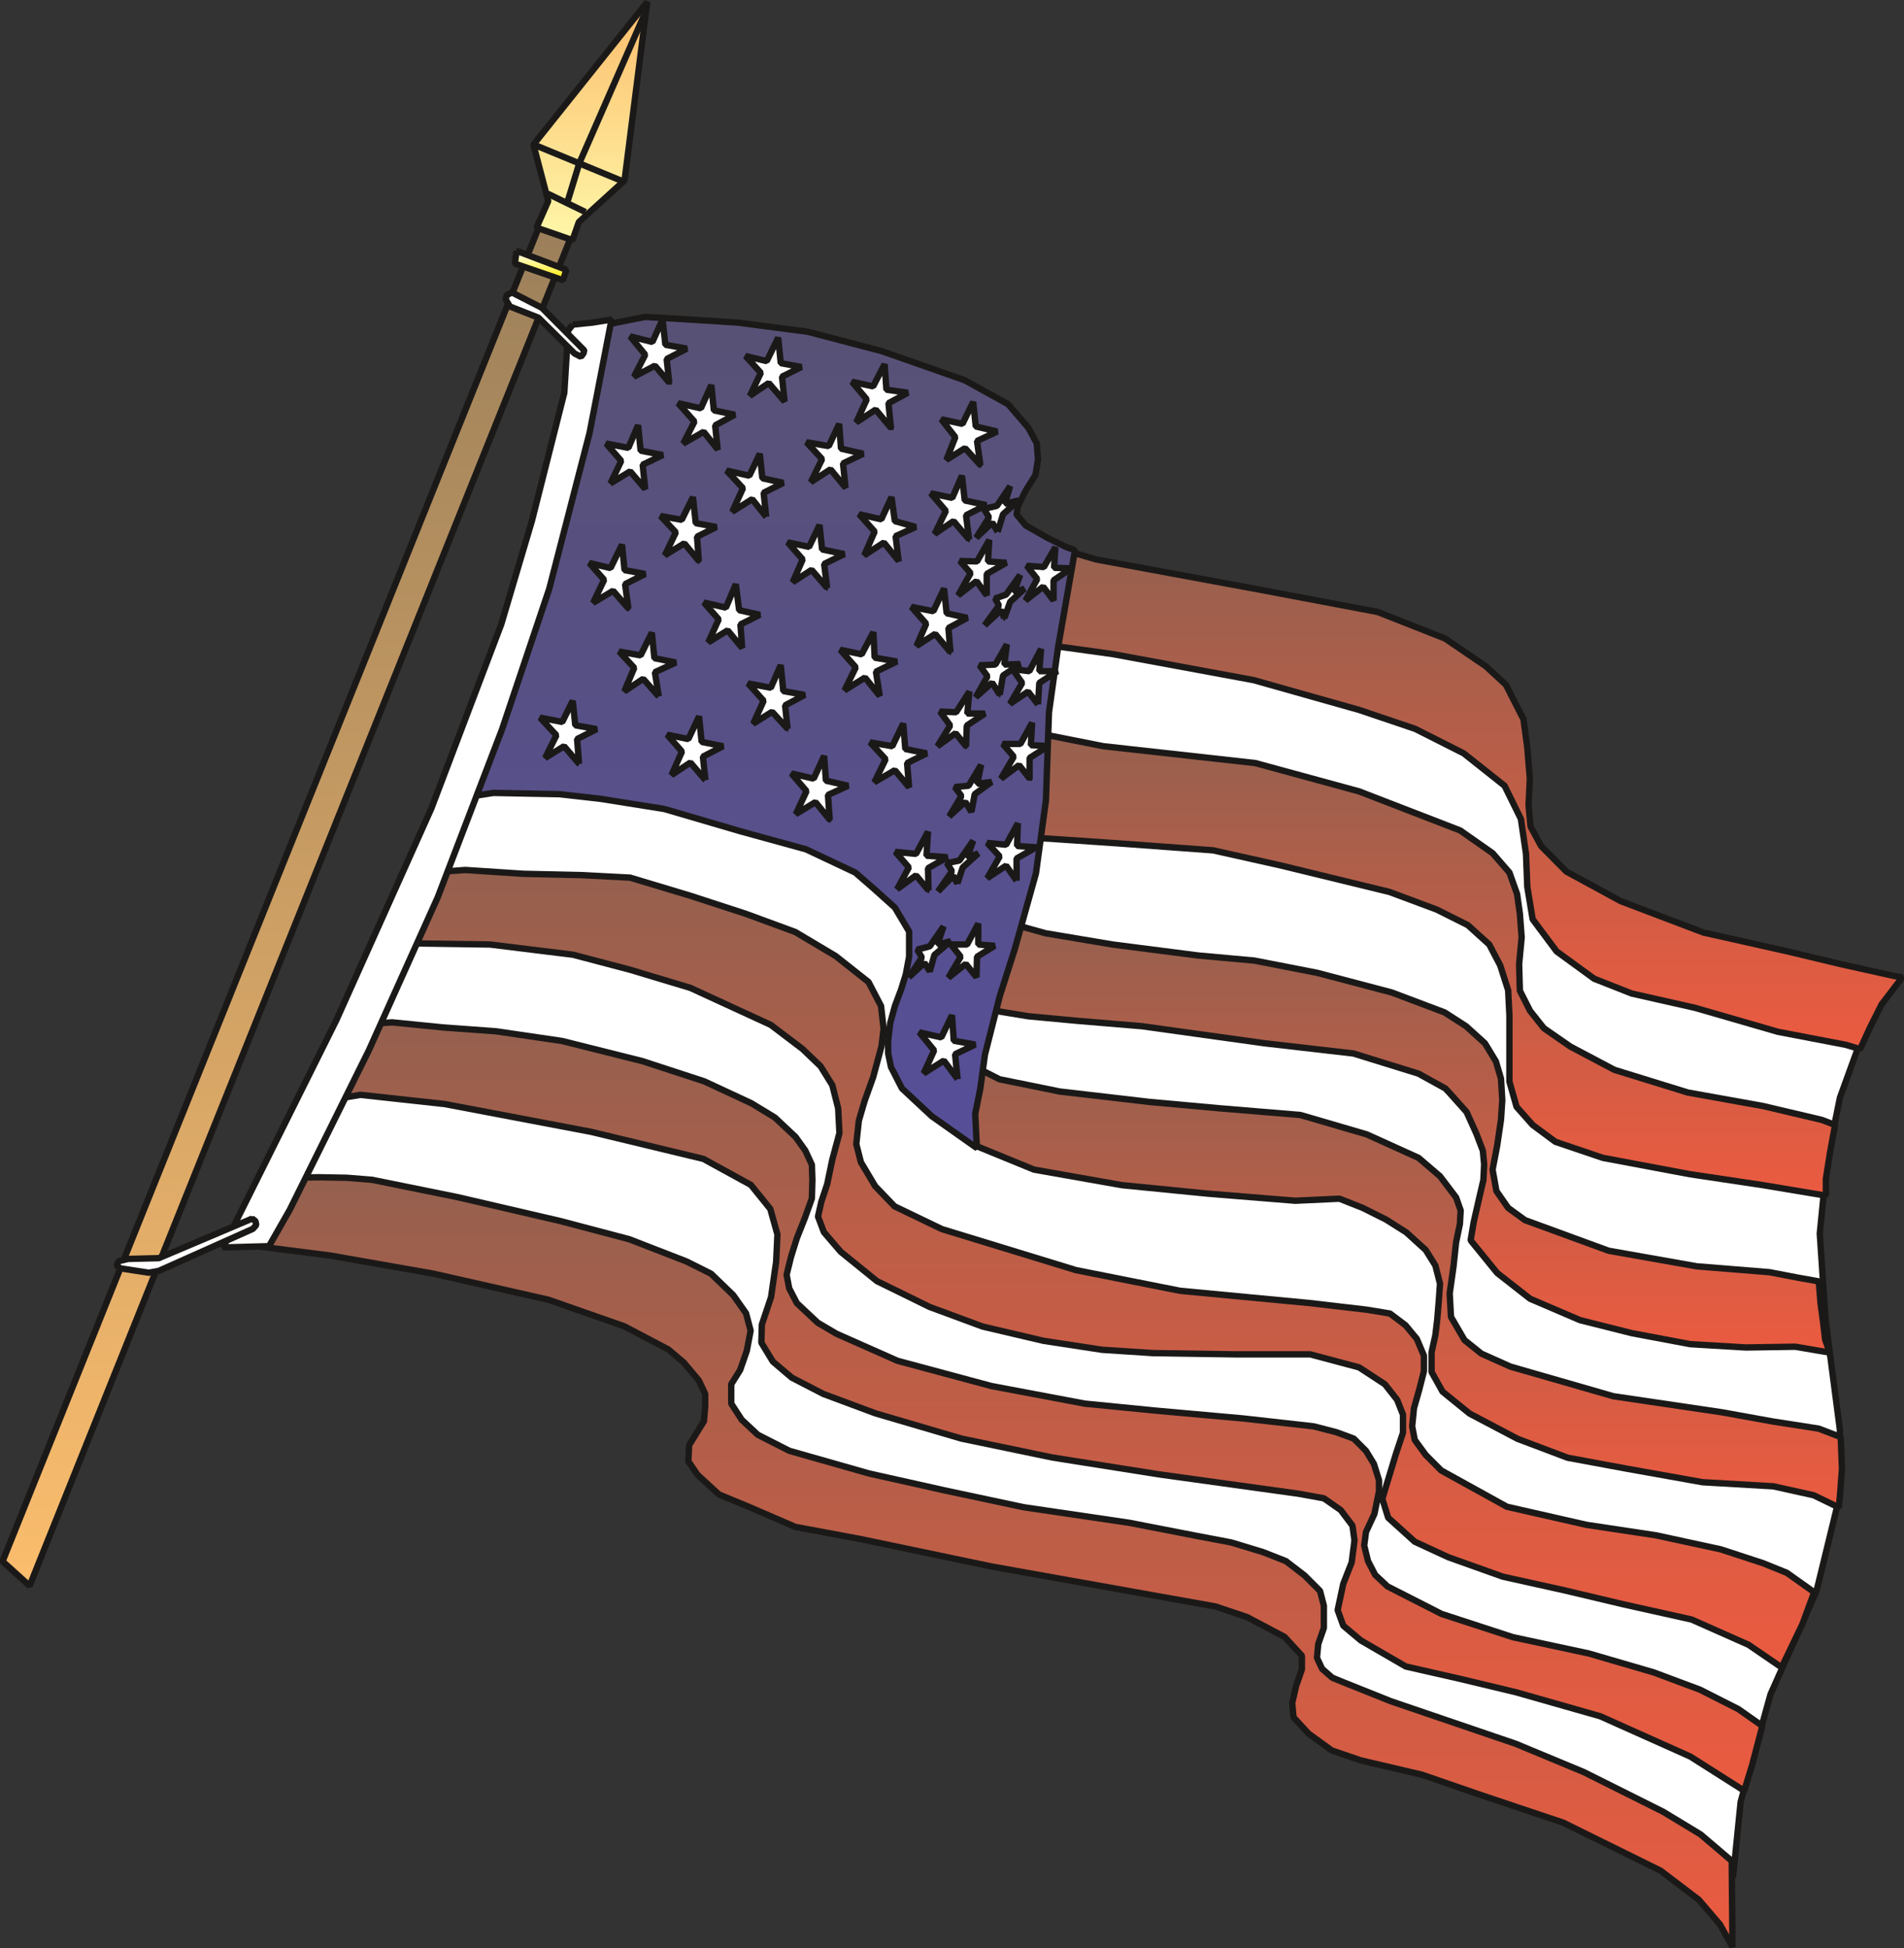 <svg xmlns="http://www.w3.org/2000/svg" version="1.2" width="74.6mm" height="76.33mm" viewBox="0 0 7460 7633" preserveAspectRatio="xMidYMid" fill-rule="evenodd" stroke-width="28.222" stroke-linejoin="round" xml:space="preserve"><rect x="0" y="0" width="7460" height="7633" fill="#333333" stroke="none"/><defs class="ClipPathGroup"><clipPath id="a" clipPathUnits="userSpaceOnUse"><path d="M0 0h7460v7633H0z"/></clipPath></defs><g class="SlideGroup"><g class="Slide" clip-path="url(#a)"><g class="Page"><g class="com.sun.star.drawing.PolyPolygonShape"><path class="BoundingBox" fill="none" d="M-3 736h2289v5492H-3z"/><defs><linearGradient id="b" x1="1141" y1="6213" x2="1141" y2="748" gradientUnits="userSpaceOnUse"><stop offset="0" style="stop-color:#fbbd6d"/><stop offset="1" style="stop-color:#997e5a"/></linearGradient></defs><path style="fill:url(#b)" d="m116 6214-106-96L2168 749l104 93L116 6214Z"/><path fill="none" stroke="#1B1918" stroke-width="25" stroke-linejoin="bevel" d="m116 6214-106-96L2168 749l104 93L116 6214Z"/></g><g class="com.sun.star.drawing.PolyPolygonShape"><path class="BoundingBox" fill="none" d="M2077-5h473v960h-473z"/><defs><linearGradient id="c" x1="2313" y1="940" x2="2313" y2="7" gradientUnits="userSpaceOnUse"><stop offset="0" style="stop-color:#fff7a8"/><stop offset="1" style="stop-color:#fbbd6d"/></linearGradient></defs><path style="fill:url(#c)" d="m2243 941-141-49 46-104-58-221L2536 8l-89 699-179 163-25 71Z"/><path fill="none" stroke="#1B1918" stroke-width="25" stroke-linejoin="bevel" d="m2243 941-141-49 46-104-58-221L2536 8l-89 699-179 163-25 71Z"/></g><g class="com.sun.star.drawing.PolyPolygonShape"><path class="BoundingBox" fill="none" d="M2004 970h229v142h-229z"/><defs><linearGradient id="d" x1="2118" y1="1097" x2="2118" y2="982" gradientUnits="userSpaceOnUse"><stop offset="0" style="stop-color:#ffec00"/><stop offset="1" style="stop-color:#fff"/></linearGradient></defs><path style="fill:url(#d)" d="m2024 983 195 74-13 41-189-65 7-50Z"/><path fill="none" stroke="#1B1918" stroke-width="25" stroke-linejoin="bevel" d="m2024 983 195 74-13 41-189-65 7-50Z"/></g><g fill="none" class="com.sun.star.drawing.LineShape"><path class="BoundingBox" d="M2133 746h175v99h-175z"/><path stroke="#1B1918" stroke-width="25" stroke-linejoin="bevel" d="m2146 759 148 72"/></g><g fill="none" class="com.sun.star.drawing.LineShape"><path class="BoundingBox" d="M2072 551h381v173h-381z"/><path stroke="#1B1918" stroke-width="25" stroke-linejoin="bevel" d="m2085 564 354 146"/></g><g fill="none" class="com.sun.star.drawing.PolyLineShape"><path class="BoundingBox" d="M2212 25h335v775h-335z"/><path stroke="#1B1918" stroke-width="25" stroke-linejoin="bevel" d="m2533 38-263 601-45 147"/></g><g class="com.sun.star.drawing.PolyPolygonShape"><path class="BoundingBox" fill="none" d="M1013 2334h6304v5037H1013z"/><defs><linearGradient id="e" x1="4164" y1="7357" x2="4164" y2="2347" gradientUnits="userSpaceOnUse"><stop offset="0" style="stop-color:#fff"/><stop offset="1" style="stop-color:#fff"/></linearGradient></defs><path style="fill:url(#e)" d="m3850 2484 484-137 1412 454 173 224 94 307 129 268 848 350 313 92-94 259-51 251-28 282 23 341 56 429-13 307-79 324-180 404-117 421-30 297-432-261-495-112-585-234-91-137-51-178-343-279-755-120-953-229-241-178-15-256-163-265-1077-353-383-28-180-33 617-1301 396-970 1435 84 376-23Z"/><path fill="none" stroke="#1B1918" stroke-width="25" stroke-linejoin="bevel" d="m3850 2484 484-137 1412 454 173 224 94 307 129 268 848 350 313 92-94 259-51 251-28 282 23 341 56 429-13 307-79 324-180 404-117 421-30 297-432-261-495-112-585-234-91-137-51-178-343-279-755-120-953-229-241-178-15-256-163-265-1077-353-383-28-180-33 617-1301 396-970 1435 84 376-23Z"/></g><g class="com.sun.star.drawing.PolyPolygonShape"><path class="BoundingBox" fill="none" d="M3921 2131h3546v1994H3921z"/><defs><linearGradient id="f" x1="5693" y1="4110" x2="5693" y2="2143" gradientUnits="userSpaceOnUse"><stop offset="0" style="stop-color:#eb5b40"/><stop offset="1" style="stop-color:#95604e"/></linearGradient></defs><path style="fill:url(#f)" d="m4132 2144 162 48 644 119 460 87 264 104 160 109 78 72 69 135 15 111 10 122-5 104 8 84 41 76 99 100 213 116 324 123 330 74 213 51 203 45 33 6-81 106-46 92-38 83-56-17-266-51-325-94-248-56-147-58-147-107-94-126-21-127-5-129-20-137-64-130-160-127-190-96-219-74-414-117-552-102-426-59 198-360Z"/><path fill="none" stroke="#1B1918" stroke-width="25" stroke-linejoin="bevel" d="m4132 2144 162 48 644 119 460 87 264 104 160 109 78 72 69 135 15 111 10 122-5 104 8 84 41 76 99 100 213 116 324 123 330 74 213 51 203 45 33 6-81 106-46 92-38 83-56-17-266-51-325-94-248-56-147-58-147-107-94-126-21-127-5-129-20-137-64-130-160-127-190-96-219-74-414-117-552-102-426-59 198-360Z"/></g><g class="com.sun.star.drawing.PolyPolygonShape"><path class="BoundingBox" fill="none" d="M3777 2845h3427v1854H3777z"/><defs><linearGradient id="g" x1="5490" y1="4684" x2="5490" y2="2857" gradientUnits="userSpaceOnUse"><stop offset="0" style="stop-color:#eb5b40"/><stop offset="1" style="stop-color:#95604e"/></linearGradient></defs><path style="fill:url(#g)" d="m3990 2858 333 66 595 66 407 111 396 153 127 89 66 76 30 84 11 78 7 92-10 105 3 104 40 79 54 68 104 72 172 91 288 89 295 53 229 54 53 20-20 109-16 102v66l-246-41-287-43-341-64-186-63-89-66-63-71-28-99v-259l-5-99-31-97-43-82-84-76-122-61-185-69-427-104-264-59-367-27-236-16-188-12-172-49 200-370Z"/><path fill="none" stroke="#1B1918" stroke-width="25" stroke-linejoin="bevel" d="m3990 2858 333 66 595 66 407 111 396 153 127 89 66 76 30 84 11 78 7 92-10 105 3 104 40 79 54 68 104 72 172 91 288 89 295 53 229 54 53 20-20 109-16 102v66l-246-41-287-43-341-64-186-63-89-66-63-71-28-99v-259l-5-99-31-97-43-82-84-76-122-61-185-69-427-104-264-59-367-27-236-16-188-12-172-49 200-370Z"/></g><g class="com.sun.star.drawing.PolyPolygonShape"><path class="BoundingBox" fill="none" d="M3772 3589h3411v1725H3772z"/><defs><linearGradient id="h" x1="5477" y1="5300" x2="5477" y2="3602" gradientUnits="userSpaceOnUse"><stop offset="0" style="stop-color:#eb5b40"/><stop offset="1" style="stop-color:#95604e"/></linearGradient></defs><path style="fill:url(#h)" d="m3899 3602 198 55 262 44 335 43 221 20 246 48 292 77 207 78 84 54 74 67 43 71 20 68 5 84-5 76-15 102-18 94 15 84 46 66 66 48 328 120 345 61 285 23 109 21 84 15 7 86 10 74 8 68 18 51-135-23-193 3-218-13-229-43-203-51-196-84-129-101-104-128 12-71 21-92 17-73 3-61-5-54-26-68-38-84-68-76-15-16-105-58-255-79-348-40-482-67-252-21-193-18-243-40 114-340Z"/><path fill="none" stroke="#1B1918" stroke-width="25" stroke-linejoin="bevel" d="m3899 3602 198 55 262 44 335 43 221 20 246 48 292 77 207 78 84 54 74 67 43 71 20 68 5 84-5 76-15 102-18 94 15 84 46 66 66 48 328 120 345 61 285 23 109 21 84 15 7 86 10 74 8 68 18 51-135-23-193 3-218-13-229-43-203-51-196-84-129-101-104-128 12-71 21-92 17-73 3-61-5-54-26-68-38-84-68-76-15-16-105-58-255-79-348-40-482-67-252-21-193-18-243-40 114-340Z"/></g><g class="com.sun.star.drawing.PolyPolygonShape"><path class="BoundingBox" fill="none" d="M3591 4054h3640v1867H3591z"/><defs><linearGradient id="i" x1="5410" y1="5907" x2="5410" y2="4067" gradientUnits="userSpaceOnUse"><stop offset="0" style="stop-color:#eb5b40"/><stop offset="1" style="stop-color:#95604e"/></linearGradient></defs><path style="fill:url(#i)" d="m3731 4135 185 94 236 48 353 41 276 25 314 26 260 76 203 92 84 72 63 83 18 51-3 53-15 72-10 94-15 106 5 92 53 91 66 53 114 51 403 116 426 63 199 36 180 28 86 33 5 124-7 94-5 58-99-48-158-35-277-16-297-53-232-43-196-74-188-99-106-86-43-77v-77l15-68 7-59 6-71 5-71-18-71-38-61-76-69-79-50-92-46-91-36-173 8-345-28-334-33-345-61-232-95-63-56-152-365 127 68Z"/><path fill="none" stroke="#1B1918" stroke-width="25" stroke-linejoin="bevel" d="m3731 4135 185 94 236 48 353 41 276 25 314 26 260 76 203 92 84 72 63 83 18 51-3 53-15 72-10 94-15 106 5 92 53 91 66 53 114 51 403 116 426 63 199 36 180 28 86 33 5 124-7 94-5 58-99-48-158-35-277-16-297-53-232-43-196-74-188-99-106-86-43-77v-77l15-68 7-59 6-71 5-71-18-71-38-61-76-69-79-50-92-46-91-36-173 8-345-28-334-33-345-61-232-95-63-56-152-365 127 68Z"/></g><g class="com.sun.star.drawing.PolyPolygonShape"><path class="BoundingBox" fill="none" d="M1562 3396h5560v3152H1562z"/><defs><linearGradient id="j" x1="4341" y1="6533" x2="4341" y2="3408" gradientUnits="userSpaceOnUse"><stop offset="0" style="stop-color:#eb5b40"/><stop offset="1" style="stop-color:#95604e"/></linearGradient></defs><path style="fill:url(#j)" d="m1681 3419 142-10 229 15 226 5 191 10 236 71 218 71 193 71 158 94 129 102 49 94 10 89-8 68-33 122-33 92-23 78-10 92 18 71 56 94 76 79 185 89 526 161 408 81 508 48 223 26 91 15 61 46 44 53 28 66v61l-18 71-21 74-7 71 10 53 43 59 61 61 257 142 312 71 272 41 254 55 165 54 94 38 107 76-46 125-74 154-7 16-130-89-223-99-265-59-236-56-239-53-213-76-132-61-104-94-23-74 20-66 33-109 28-84v-71l-23-58-48-61-101-66-191-51h-290l-327-5-199-13-229-35-239-56-208-77-206-101-142-115-66-77-23-61 13-58 23-69 20-96 28-104-5-97-23-91-46-74-71-68-124-94-315-145-236-71-224-59-325-40-345-5 106-277Z"/><path fill="none" stroke="#1B1918" stroke-width="25" stroke-linejoin="bevel" d="m1681 3419 142-10 229 15 226 5 191 10 236 71 218 71 193 71 158 94 129 102 49 94 10 89-8 68-33 122-33 92-23 78-10 92 18 71 56 94 76 79 185 89 526 161 408 81 508 48 223 26 91 15 61 46 44 53 28 66v61l-18 71-21 74-7 71 10 53 43 59 61 61 257 142 312 71 272 41 254 55 165 54 94 38 107 76-46 125-74 154-7 16-130-89-223-99-265-59-236-56-239-53-213-76-132-61-104-94-23-74 20-66 33-109 28-84v-71l-23-58-48-61-101-66-191-51h-290l-327-5-199-13-229-35-239-56-208-77-206-101-142-115-66-77-23-61 13-58 23-69 20-96 28-104-5-97-23-91-46-74-71-68-124-94-315-145-236-71-224-59-325-40-345-5 106-277Z"/></g><g class="com.sun.star.drawing.PolyPolygonShape"><path class="BoundingBox" fill="none" d="M1252 3993h5667v3038H1252z"/><defs><linearGradient id="k" x1="4085" y1="7016" x2="4085" y2="4005" gradientUnits="userSpaceOnUse"><stop offset="0" style="stop-color:#eb5b40"/><stop offset="1" style="stop-color:#95604e"/></linearGradient></defs><path style="fill:url(#k)" d="m1399 4016 137-10 201 20 206 15 259 38 315 79 242 79 185 86 92 56 81 76 38 53 26 56 2 59-2 73-28 78-31 78-23 74-17 69 10 53 30 58 82 77 73 43 239 106 368 99 366 69 284 28 336 30 277 31 89 23 68 25 48 48 31 51 20 64v43l-18 89-33 71-7 53 15 61 28 54 48 45 212 108 279 91 298 64 254 74 182 68 150 76 94 66-40 153-31 101-211-134-353-158-330-94-221-53-211-48-176-102-69-58-22-61 22-103 33-84 11-86-8-58-46-61-66-46-99-18-548-76-417-66-356-74-337-99-204-76-124-64-74-63-45-74 2-71 36-107 20-139 5-107-28-100-76-94-186-102-440-106-574-109-330-36-147 25 134-299Z"/><path fill="none" stroke="#1B1918" stroke-width="25" stroke-linejoin="bevel" d="m1399 4016 137-10 201 20 206 15 259 38 315 79 242 79 185 86 92 56 81 76 38 53 26 56 2 59-2 73-28 78-31 78-23 74-17 69 10 53 30 58 82 77 73 43 239 106 368 99 366 69 284 28 336 30 277 31 89 23 68 25 48 48 31 51 20 64v43l-18 89-33 71-7 53 15 61 28 54 48 45 212 108 279 91 298 64 254 74 182 68 150 76 94 66-40 153-31 101-211-134-353-158-330-94-221-53-211-48-176-102-69-58-22-61 22-103 33-84 11-86-8-58-46-61-66-46-99-18-548-76-417-66-356-74-337-99-204-76-124-64-74-63-45-74 2-71 36-107 20-139 5-107-28-100-76-94-186-102-440-106-574-109-330-36-147 25 134-299Z"/></g><g class="com.sun.star.drawing.PolyPolygonShape"><path class="BoundingBox" fill="none" d="M922 4600h5880v3043H922z"/><defs><linearGradient id="l" x1="3861" y1="7629" x2="3861" y2="4613" gradientUnits="userSpaceOnUse"><stop offset="0" style="stop-color:#eb5b40"/><stop offset="1" style="stop-color:#95604e"/></linearGradient></defs><path style="fill:url(#l)" d="m1120 4615 129-2 110 2 99 8 335 68 404 94 269 71 224 87 96 48 87 84 50 71 18 68-15 79-26 75-35 56v76l41 63 63 59 124 63 313 89 295 66 310 66 414 61 262 51 137 26 125 38 89 35 73 56 61 61 15 58v87l-22 63-5 54 20 43 40 35 44 18 185 74 490 167 267 111 310 155 147 89 74 63 48 41 3 337-49-88-83-97-150-114-381-188-325-109-229-79-239-56-114-39-91-66-59-64-5-56 15-66 23-66v-53l-68-74-148-78-122-41-879-157-511-107-257-48-190-82-109-45-84-77-36-53 3-63 33-54 25-40 5-59v-48l-25-53-59-70-60-51-173-91-297-104-450-102-404-71-360-46 185-259Z"/><path fill="none" stroke="#1B1918" stroke-width="25" stroke-linejoin="bevel" d="m1120 4615 129-2 110 2 99 8 335 68 404 94 269 71 224 87 96 48 87 84 50 71 18 68-15 79-26 75-35 56v76l41 63 63 59 124 63 313 89 295 66 310 66 414 61 262 51 137 26 125 38 89 35 73 56 61 61 15 58v87l-22 63-5 54 20 43 40 35 44 18 185 74 490 167 267 111 310 155 147 89 74 63 48 41 3 337-49-88-83-97-150-114-381-188-325-109-229-79-239-56-114-39-91-66-59-64-5-56 15-66 23-66v-53l-68-74-148-78-122-41-879-157-511-107-257-48-190-82-109-45-84-77-36-53 3-63 33-54 25-40 5-59v-48l-25-53-59-70-60-51-173-91-297-104-450-102-404-71-360-46 185-259Z"/></g><g class="com.sun.star.drawing.PolyPolygonShape"><path class="BoundingBox" fill="none" d="M1793 1229h2433v3284H1793z"/><defs><linearGradient id="m" x1="3009" y1="4498" x2="3009" y2="1241" gradientUnits="userSpaceOnUse"><stop offset="0" style="stop-color:#564f99"/><stop offset="1" style="stop-color:#585175"/></linearGradient></defs><path style="fill:url(#m)" d="m2306 1290 109-26 112-22 124 7 239 15 275 36 290 76 325 114 170 94 79 92 33 61 5 63-10 61-38 61-31 61-5 33 36 43 86 49 71 35 36 13-66 378-36 257-12 346-39 285-83 297-59 185-58 229-18 132-20 99 5 104 2 31-177-125-117-109-43-84-11-53v-51l8-68 18-66 25-67 18-58 13-69v-99l-56-94-87-78-68-59-193-91-258-71-297-87-251-40-160-18-259-5-127 20 269-732 231-907v-198Z"/><path fill="none" stroke="#1B1918" stroke-width="25" stroke-linejoin="bevel" d="m2306 1290 109-26 112-22 124 7 239 15 275 36 290 76 325 114 170 94 79 92 33 61 5 63-10 61-38 61-31 61-5 33 36 43 86 49 71 35 36 13-66 378-36 257-12 346-39 285-83 297-59 185-58 229-18 132-20 99 5 104 2 31-177-125-117-109-43-84-11-53v-51l8-68 18-66 25-67 18-58 13-69v-99l-56-94-87-78-68-59-193-91-258-71-297-87-251-40-160-18-259-5-127 20 269-732 231-907v-198Z"/></g><g class="com.sun.star.drawing.PolyPolygonShape"><path class="BoundingBox" fill="none" d="M861 1239h1549v3663H861z"/><defs><linearGradient id="n" x1="1635" y1="4888" x2="1635" y2="1252" gradientUnits="userSpaceOnUse"><stop offset="0" style="stop-color:#fff"/><stop offset="1" style="stop-color:#fff"/></linearGradient></defs><path style="fill:url(#n)" d="m2244 1272 78-8 74-12-86 444-158 611-185 551-252 658-270 600-310 625-81 142-180 5 444-891 372-829 274-722 120-405 127-502 15-244 18-23Z"/><path fill="none" stroke="#1B1918" stroke-width="25" stroke-linejoin="bevel" d="m2244 1272 78-8 74-12-86 444-158 611-185 551-252 658-270 600-310 625-81 142-180 5 444-891 372-829 274-722 120-405 127-502 15-244 18-23Z"/></g><g class="com.sun.star.drawing.PolyPolygonShape"><path class="BoundingBox" fill="none" d="M2103 2733h249v274h-249z"/><defs><linearGradient id="o" x1="2227" y1="2992" x2="2227" y2="2745" gradientUnits="userSpaceOnUse"><stop offset="0" style="stop-color:#fff"/><stop offset="1" style="stop-color:#fff"/></linearGradient></defs><path style="fill:url(#o)" d="m2269 2993-59-69-74 46 44-89-64-69 87 17 41-83 10 96 84 15-77 39 8 97Z"/><path fill="none" stroke="#1B1918" stroke-width="25" stroke-linejoin="bevel" d="m2269 2993-59-69-74 46 44-89-64-69 87 17 41-83 10 96 84 15-77 39 8 97Z"/></g><g class="com.sun.star.drawing.PolyPolygonShape"><path class="BoundingBox" fill="none" d="M2601 2794h246v277h-246z"/><defs><linearGradient id="p" x1="2723" y1="3057" x2="2723" y2="2807" gradientUnits="userSpaceOnUse"><stop offset="0" style="stop-color:#fff"/><stop offset="1" style="stop-color:#fff"/></linearGradient></defs><path style="fill:url(#p)" d="m2764 3057-59-69-74 49 41-92-58-66 83 17 42-89 10 100 84 17-79 41 10 92Z"/><path fill="none" stroke="#1B1918" stroke-width="25" stroke-linejoin="bevel" d="m2764 3057-59-69-74 49 41-92-58-66 83 17 42-89 10 100 84 17-79 41 10 92Z"/></g><g class="com.sun.star.drawing.PolyPolygonShape"><path class="BoundingBox" fill="none" d="M3088 2949h249v277h-249z"/><defs><linearGradient id="q" x1="3212" y1="3212" x2="3212" y2="2962" gradientUnits="userSpaceOnUse"><stop offset="0" style="stop-color:#fff"/><stop offset="1" style="stop-color:#fff"/></linearGradient></defs><path style="fill:url(#q)" d="m3251 3212-56-69-77 47 42-90-59-69 87 20 41-89 7 97 87 20-79 36 7 97Z"/><path fill="none" stroke="#1B1918" stroke-width="25" stroke-linejoin="bevel" d="m3251 3212-56-69-77 47 42-90-59-69 87 20 41-89 7 97 87 20-79 36 7 97Z"/></g><g class="com.sun.star.drawing.PolyPolygonShape"><path class="BoundingBox" fill="none" d="M3495 3246h231v257h-231z"/><defs><linearGradient id="r" x1="3610" y1="3489" x2="3610" y2="3259" gradientUnits="userSpaceOnUse"><stop offset="0" style="stop-color:#fff"/><stop offset="1" style="stop-color:#fff"/></linearGradient></defs><path style="fill:url(#r)" d="m3638 3489-49-59-74 54 46-85-53-61 81 8 47-87-6 94 82 6-76 43 2 87Z"/><path fill="none" stroke="#1B1918" stroke-width="25" stroke-linejoin="bevel" d="m3638 3489-49-59-74 54 46-85-53-61 81 8 47-87-6 94 82 6-76 43 2 87Z"/></g><g class="com.sun.star.drawing.PolyPolygonShape"><path class="BoundingBox" fill="none" d="M3548 3617h191v226h-191z"/><defs><linearGradient id="s" x1="3643" y1="3828" x2="3643" y2="3629" gradientUnits="userSpaceOnUse"><stop offset="0" style="stop-color:#fff"/><stop offset="1" style="stop-color:#fff"/></linearGradient></defs><path style="fill:url(#s)" d="m3643 3806-21-33-61 56 51-77-18-31 49-13 54-78-24 71 52-13-64 54-18 64Z"/><path fill="none" stroke="#1B1918" stroke-width="25" stroke-linejoin="bevel" d="m3643 3806-21-33-61 56 51-77-18-31 49-13 54-78-24 71 52-13-64 54-18 64Z"/></g><g class="com.sun.star.drawing.PolyPolygonShape"><path class="BoundingBox" fill="none" d="M3589 3965h246v277h-246z"/><defs><linearGradient id="t" x1="3711" y1="4228" x2="3711" y2="3978" gradientUnits="userSpaceOnUse"><stop offset="0" style="stop-color:#fff"/><stop offset="1" style="stop-color:#fff"/></linearGradient></defs><path style="fill:url(#t)" d="m3752 4228-54-72-79 50 41-90-58-71 86 20 42-87 7 100 84 15-79 38 10 97Z"/><path fill="none" stroke="#1B1918" stroke-width="25" stroke-linejoin="bevel" d="m3752 4228-54-72-79 50 41-90-58-71 86 20 42-87 7 100 84 15-79 38 10 97Z"/></g><g class="com.sun.star.drawing.PolyPolygonShape"><path class="BoundingBox" fill="none" d="M2413 2466h249v277h-249z"/><defs><linearGradient id="u" x1="2537" y1="2729" x2="2537" y2="2479" gradientUnits="userSpaceOnUse"><stop offset="0" style="stop-color:#fff"/><stop offset="1" style="stop-color:#fff"/></linearGradient></defs><path style="fill:url(#u)" d="m2581 2729-61-69-74 49 39-92-59-64 84 15 44-89 10 100 84 17-82 38 15 95Z"/><path fill="none" stroke="#1B1918" stroke-width="25" stroke-linejoin="bevel" d="m2581 2729-61-69-74 49 39-92-59-64 84 15 44-89 10 100 84 17-82 38 15 95Z"/></g><g class="com.sun.star.drawing.PolyPolygonShape"><path class="BoundingBox" fill="none" d="M2918 2593h249v277h-249z"/><defs><linearGradient id="v" x1="3042" y1="2856" x2="3042" y2="2606" gradientUnits="userSpaceOnUse"><stop offset="0" style="stop-color:#fff"/><stop offset="1" style="stop-color:#fff"/></linearGradient></defs><path style="fill:url(#v)" d="m3086 2856-61-67-74 47 41-90-61-68 89 17 39-89 10 102 84 15-77 41 10 92Z"/><path fill="none" stroke="#1B1918" stroke-width="25" stroke-linejoin="bevel" d="m3086 2856-61-67-74 47 41-90-61-68 89 17 39-89 10 102 84 15-77 41 10 92Z"/></g><g class="com.sun.star.drawing.PolyPolygonShape"><path class="BoundingBox" fill="none" d="M3396 2822h249v277h-249z"/><defs><linearGradient id="w" x1="3520" y1="3085" x2="3520" y2="2835" gradientUnits="userSpaceOnUse"><stop offset="0" style="stop-color:#fff"/><stop offset="1" style="stop-color:#fff"/></linearGradient></defs><path style="fill:url(#w)" d="m3562 3085-56-67-80 47 44-90-61-66 87 15 43-89 8 100 84 17-77 38 8 95Z"/><path fill="none" stroke="#1B1918" stroke-width="25" stroke-linejoin="bevel" d="m3562 3085-56-67-80 47 44-90-61-66 87 15 43-89 8 100 84 17-77 38 8 95Z"/></g><g class="com.sun.star.drawing.PolyPolygonShape"><path class="BoundingBox" fill="none" d="M3662 3281h185v226h-185z"/><defs><linearGradient id="x" x1="3754" y1="3492" x2="3754" y2="3293" gradientUnits="userSpaceOnUse"><stop offset="0" style="stop-color:#fff"/><stop offset="1" style="stop-color:#fff"/></linearGradient></defs><path style="fill:url(#x)" d="m3751 3462-16-30-60 61 55-79-20-32 49-10 54-78-23 66 43-16-61 55-21 63Z"/><path fill="none" stroke="#1B1918" stroke-width="25" stroke-linejoin="bevel" d="m3751 3462-16-30-60 61 55-79-20-32 49-10 54-78-23 66 43-16-61 55-21 63Z"/></g><g class="com.sun.star.drawing.PolyPolygonShape"><path class="BoundingBox" fill="none" d="M3703 3606h208v239h-208z"/><defs><linearGradient id="y" x1="3806" y1="3831" x2="3806" y2="3619" gradientUnits="userSpaceOnUse"><stop offset="0" style="stop-color:#fff"/><stop offset="1" style="stop-color:#fff"/></linearGradient></defs><path style="fill:url(#y)" d="m3826 3829-42-52-68 54 48-82-38-48h63l44-82v82l64 5-69 43-2 80Z"/><path fill="none" stroke="#1B1918" stroke-width="25" stroke-linejoin="bevel" d="m3826 3829-42-52-68 54 48-82-38-48h63l44-82v82l64 5-69 43-2 80Z"/></g><g class="com.sun.star.drawing.PolyPolygonShape"><path class="BoundingBox" fill="none" d="M2296 2121h246v277h-246z"/><defs><linearGradient id="z" x1="2418" y1="2384" x2="2418" y2="2134" gradientUnits="userSpaceOnUse"><stop offset="0" style="stop-color:#fff"/><stop offset="1" style="stop-color:#fff"/></linearGradient></defs><path style="fill:url(#z)" d="m2462 2384-60-69-78 47 43-90-58-66 83 20 45-92 10 100 81 15-79 40 13 95Z"/><path fill="none" stroke="#1B1918" stroke-width="25" stroke-linejoin="bevel" d="m2462 2384-60-69-78 47 43-90-58-66 83 20 45-92 10 100 81 15-79 40 13 95Z"/></g><g class="com.sun.star.drawing.PolyPolygonShape"><path class="BoundingBox" fill="none" d="M2745 2276h246v277h-246z"/><defs><linearGradient id="A" x1="2867" y1="2539" x2="2867" y2="2289" gradientUnits="userSpaceOnUse"><stop offset="0" style="stop-color:#fff"/><stop offset="1" style="stop-color:#fff"/></linearGradient></defs><path style="fill:url(#A)" d="m2908 2539-57-69-76 47 41-90-58-66 86 20 39-92 13 102 81 18-76 38 7 92Z"/><path fill="none" stroke="#1B1918" stroke-width="25" stroke-linejoin="bevel" d="m2908 2539-57-69-76 47 41-90-58-66 86 20 39-92 13 102 81 18-76 38 7 92Z"/></g><g class="com.sun.star.drawing.PolyPolygonShape"><path class="BoundingBox" fill="none" d="M3279 2464h249v277h-249z"/><defs><linearGradient id="B" x1="3403" y1="2727" x2="3403" y2="2477" gradientUnits="userSpaceOnUse"><stop offset="0" style="stop-color:#fff"/><stop offset="1" style="stop-color:#fff"/></linearGradient></defs><path style="fill:url(#B)" d="m3447 2727-58-72-80 50 44-90-61-69 84 18 46-87 5 100 87 15-82 40 15 95Z"/><path fill="none" stroke="#1B1918" stroke-width="25" stroke-linejoin="bevel" d="m3447 2727-58-72-80 50 44-90-61-69 84 18 46-87 5 100 87 15-82 40 15 95Z"/></g><g class="com.sun.star.drawing.PolyPolygonShape"><path class="BoundingBox" fill="none" d="M3660 2697h213v241h-213z"/><defs><linearGradient id="C" x1="3766" y1="2924" x2="3766" y2="2710" gradientUnits="userSpaceOnUse"><stop offset="0" style="stop-color:#fff"/><stop offset="1" style="stop-color:#fff"/></linearGradient></defs><path style="fill:url(#C)" d="m3785 2924-41-51-71 51 50-81-40-55 63 3 52-81-8 86h69l-71 47-3 81Z"/><path fill="none" stroke="#1B1918" stroke-width="25" stroke-linejoin="bevel" d="m3785 2924-41-51-71 51 50-81-40-55 63 3 52-81-8 86h69l-71 47-3 81Z"/></g><g class="com.sun.star.drawing.PolyPolygonShape"><path class="BoundingBox" fill="none" d="M3706 2984h193v229h-193z"/><defs><linearGradient id="D" x1="3802" y1="3199" x2="3802" y2="2997" gradientUnits="userSpaceOnUse"><stop offset="0" style="stop-color:#fff"/><stop offset="1" style="stop-color:#fff"/></linearGradient></defs><path style="fill:url(#D)" d="m3806 3181-24-39-63 57 48-80-26-35 54-5 49-82-15 74 56-7-66 48-13 69Z"/><path fill="none" stroke="#1B1918" stroke-width="25" stroke-linejoin="bevel" d="m3806 3181-24-39-63 57 48-80-26-35 54-5 49-82-15 74 56-7-66 48-13 69Z"/></g><g class="com.sun.star.drawing.PolyPolygonShape"><path class="BoundingBox" fill="none" d="M3855 3213h219v252h-219z"/><defs><linearGradient id="E" x1="3964" y1="3450" x2="3964" y2="3225" gradientUnits="userSpaceOnUse"><stop offset="0" style="stop-color:#fff"/><stop offset="1" style="stop-color:#fff"/></linearGradient></defs><path style="fill:url(#E)" d="m3983 3451-41-59-74 49 49-85-49-53 74 7 46-84-3 89 75 5-77 44v87Z"/><path fill="none" stroke="#1B1918" stroke-width="25" stroke-linejoin="bevel" d="m3983 3451-41-59-74 49 49-85-49-53 74 7 46-84-3 89 75 5-77 44v87Z"/></g><g class="com.sun.star.drawing.PolyPolygonShape"><path class="BoundingBox" fill="none" d="M2575 1935h246v277h-246z"/><defs><linearGradient id="F" x1="2697" y1="2198" x2="2697" y2="1948" gradientUnits="userSpaceOnUse"><stop offset="0" style="stop-color:#fff"/><stop offset="1" style="stop-color:#fff"/></linearGradient></defs><path style="fill:url(#F)" d="m2738 2198-57-69-76 47 43-90-60-64 83 15 44-89 11 102 81 15-76 38 7 95Z"/><path fill="none" stroke="#1B1918" stroke-width="25" stroke-linejoin="bevel" d="m2738 2198-57-69-76 47 43-90-60-64 83 15 44-89 11 102 81 15-76 38 7 95Z"/></g><g class="com.sun.star.drawing.PolyPolygonShape"><path class="BoundingBox" fill="none" d="M3073 2044h249v274h-249z"/><defs><linearGradient id="G" x1="3197" y1="2303" x2="3197" y2="2056" gradientUnits="userSpaceOnUse"><stop offset="0" style="stop-color:#fff"/><stop offset="1" style="stop-color:#fff"/></linearGradient></defs><path style="fill:url(#G)" d="m3241 2304-61-71-74 48 39-89-59-67 84 18 41-86 10 96 87 18-79 39 12 94Z"/><path fill="none" stroke="#1B1918" stroke-width="25" stroke-linejoin="bevel" d="m3241 2304-61-71-74 48 39-89-59-67 84 18 41-86 10 96 87 18-79 39 12 94Z"/></g><g class="com.sun.star.drawing.PolyPolygonShape"><path class="BoundingBox" fill="none" d="M3558 2293h246v277h-246z"/><defs><linearGradient id="H" x1="3680" y1="2556" x2="3680" y2="2306" gradientUnits="userSpaceOnUse"><stop offset="0" style="stop-color:#fff"/><stop offset="1" style="stop-color:#fff"/></linearGradient></defs><path style="fill:url(#H)" d="m3724 2556-60-72-73 47 38-87-58-66 86 17 42-89 10 97 81 18-74 40 8 95Z"/><path fill="none" stroke="#1B1918" stroke-width="25" stroke-linejoin="bevel" d="m3724 2556-60-72-73 47 38-87-58-66 86 17 42-89 10 97 81 18-74 40 8 95Z"/></g><g class="com.sun.star.drawing.PolyPolygonShape"><path class="BoundingBox" fill="none" d="M3810 2512h201v234h-201z"/><defs><linearGradient id="I" x1="3910" y1="2731" x2="3910" y2="2524" gradientUnits="userSpaceOnUse"><stop offset="0" style="stop-color:#fff"/><stop offset="1" style="stop-color:#fff"/></linearGradient></defs><path style="fill:url(#I)" d="m3917 2722-30-47-64 57 46-82-31-43 62-3 45-79-10 79 62-2-67 45-13 75Z"/><path fill="none" stroke="#1B1918" stroke-width="25" stroke-linejoin="bevel" d="m3917 2722-30-47-64 57 46-82-31-43 62-3 45-79-10 79 62-2-67 45-13 75Z"/></g><g class="com.sun.star.drawing.PolyPolygonShape"><path class="BoundingBox" fill="none" d="M3909 2819h213v246h-213z"/><defs><linearGradient id="J" x1="4015" y1="3050" x2="4015" y2="2831" gradientUnits="userSpaceOnUse"><stop offset="0" style="stop-color:#fff"/><stop offset="1" style="stop-color:#fff"/></linearGradient></defs><path style="fill:url(#J)" d="m4034 3051-41-53-71 53 50-86-43-50h69l46-83-5 88 69 3-74 47v81Z"/><path fill="none" stroke="#1B1918" stroke-width="25" stroke-linejoin="bevel" d="m4034 3051-41-53-71 53 50-86-43-50h69l46-83-5 88 69 3-74 47v81Z"/></g><g class="com.sun.star.drawing.PolyPolygonShape"><path class="BoundingBox" fill="none" d="M2362 1653h249v277h-249z"/><defs><linearGradient id="K" x1="2486" y1="1916" x2="2486" y2="1666" gradientUnits="userSpaceOnUse"><stop offset="0" style="stop-color:#fff"/><stop offset="1" style="stop-color:#fff"/></linearGradient></defs><path style="fill:url(#K)" d="m2528 1916-59-69-77 47 42-88-59-68 87 17 38-89 10 100 87 17-79 38 10 95Z"/><path fill="none" stroke="#1B1918" stroke-width="25" stroke-linejoin="bevel" d="m2528 1916-59-69-77 47 42-88-59-68 87 17 38-89 10 100 87 17-79 38 10 95Z"/></g><g class="com.sun.star.drawing.PolyPolygonShape"><path class="BoundingBox" fill="none" d="M2834 1765h249v274h-249z"/><defs><linearGradient id="L" x1="2958" y1="2024" x2="2958" y2="1777" gradientUnits="userSpaceOnUse"><stop offset="0" style="stop-color:#fff"/><stop offset="1" style="stop-color:#fff"/></linearGradient></defs><path style="fill:url(#L)" d="m3002 2025-55-69-78 49 42-92-64-69 89 20 41-86 10 96 82 18-77 39 10 94Z"/><path fill="none" stroke="#1B1918" stroke-width="25" stroke-linejoin="bevel" d="m3002 2025-55-69-78 49 42-92-64-69 89 20 41-86 10 96 82 18-77 39 10 94Z"/></g><g class="com.sun.star.drawing.PolyPolygonShape"><path class="BoundingBox" fill="none" d="M3353 1935h249v277h-249z"/><defs><linearGradient id="M" x1="3477" y1="2198" x2="3477" y2="1948" gradientUnits="userSpaceOnUse"><stop offset="0" style="stop-color:#fff"/><stop offset="1" style="stop-color:#fff"/></linearGradient></defs><path style="fill:url(#M)" d="m3521 2198-58-72-77 50 41-93-61-68 87 20 40-87 13 94 82 23-79 36 12 97Z"/><path fill="none" stroke="#1B1918" stroke-width="25" stroke-linejoin="bevel" d="m3521 2198-58-72-77 50 41-93-61-68 87 20 40-87 13 94 82 23-79 36 12 97Z"/></g><g class="com.sun.star.drawing.PolyPolygonShape"><path class="BoundingBox" fill="none" d="M3741 2103h216v244h-216z"/><defs><linearGradient id="N" x1="3848" y1="2332" x2="3848" y2="2115" gradientUnits="userSpaceOnUse"><stop offset="0" style="stop-color:#fff"/><stop offset="1" style="stop-color:#fff"/></linearGradient></defs><path style="fill:url(#N)" d="m3866 2333-40-56-72 56 49-87-42-48 67 2 48-84-5 84 72 5-77 44v84Z"/><path fill="none" stroke="#1B1918" stroke-width="25" stroke-linejoin="bevel" d="m3866 2333-40-56-72 56 49-87-42-48 67 2 48-84-5 84 72 5-77 44v84Z"/></g><g class="com.sun.star.drawing.PolyPolygonShape"><path class="BoundingBox" fill="none" d="M3944 2530h213v244h-213z"/><defs><linearGradient id="O" x1="4050" y1="2759" x2="4050" y2="2542" gradientUnits="userSpaceOnUse"><stop offset="0" style="stop-color:#fff"/><stop offset="1" style="stop-color:#fff"/></linearGradient></defs><path style="fill:url(#O)" d="m4067 2760-39-50-71 48 48-82-38-54 66 8 46-87-7 87h71l-71 46-5 84Z"/><path fill="none" stroke="#1B1918" stroke-width="25" stroke-linejoin="bevel" d="m4067 2760-39-50-71 48 48-82-38-54 66 8 46-87-7 87h71l-71 46-5 84Z"/></g><g class="com.sun.star.drawing.PolyPolygonShape"><path class="BoundingBox" fill="none" d="M2644 1496h249v279h-249z"/><defs><linearGradient id="P" x1="2768" y1="1761" x2="2768" y2="1509" gradientUnits="userSpaceOnUse"><stop offset="0" style="stop-color:#fff"/><stop offset="1" style="stop-color:#fff"/></linearGradient></defs><path style="fill:url(#P)" d="m2812 1761-55-69-80 46 44-86-64-72 89 20 41-91 10 99 82 17-77 42 10 94Z"/><path fill="none" stroke="#1B1918" stroke-width="25" stroke-linejoin="bevel" d="m2812 1761-55-69-80 46 44-86-64-72 89 20 41-91 10 99 82 17-77 42 10 94Z"/></g><g class="com.sun.star.drawing.PolyPolygonShape"><path class="BoundingBox" fill="none" d="M3147 1648h249v277h-249z"/><defs><linearGradient id="Q" x1="3271" y1="1911" x2="3271" y2="1661" gradientUnits="userSpaceOnUse"><stop offset="0" style="stop-color:#fff"/><stop offset="1" style="stop-color:#fff"/></linearGradient></defs><path style="fill:url(#Q)" d="m3313 1911-59-72-77 50 44-90-61-66 87 15 41-87 7 97 87 20-79 38 10 95Z"/><path fill="none" stroke="#1B1918" stroke-width="25" stroke-linejoin="bevel" d="m3313 1911-59-72-77 50 44-90-61-66 87 15 41-87 7 97 87 20-79 38 10 95Z"/></g><g class="com.sun.star.drawing.PolyPolygonShape"><path class="BoundingBox" fill="none" d="M3634 1851h244v277h-244z"/><defs><linearGradient id="R" x1="3755" y1="2114" x2="3755" y2="1864" gradientUnits="userSpaceOnUse"><stop offset="0" style="stop-color:#fff"/><stop offset="1" style="stop-color:#fff"/></linearGradient></defs><path style="fill:url(#R)" d="m3797 2114-61-72-74 50 44-90-59-69 84 18 38-87 11 97 84 18-79 40 12 95Z"/><path fill="none" stroke="#1B1918" stroke-width="25" stroke-linejoin="bevel" d="m3797 2114-61-72-74 50 44-90-59-69 84 18 38-87 11 97 84 18-79 40 12 95Z"/></g><g class="com.sun.star.drawing.PolyPolygonShape"><path class="BoundingBox" fill="none" d="M3845 2240h183v224h-183z"/><defs><linearGradient id="S" x1="3936" y1="2449" x2="3936" y2="2252" gradientUnits="userSpaceOnUse"><stop offset="0" style="stop-color:#fff"/><stop offset="1" style="stop-color:#fff"/></linearGradient></defs><path style="fill:url(#S)" d="m3935 2422-13-31-64 59 56-77-15-28 43-15 55-77-24 67 41-13-56 51-23 64Z"/><path fill="none" stroke="#1B1918" stroke-width="25" stroke-linejoin="bevel" d="m3935 2422-13-31-64 59 56-77-15-28 43-15 55-77-24 67 41-13-56 51-23 64Z"/></g><g class="com.sun.star.drawing.PolyPolygonShape"><path class="BoundingBox" fill="none" d="M2456 1239h249v274h-249z"/><defs><linearGradient id="T" x1="2580" y1="1498" x2="2580" y2="1251" gradientUnits="userSpaceOnUse"><stop offset="0" style="stop-color:#fff"/><stop offset="1" style="stop-color:#fff"/></linearGradient></defs><path style="fill:url(#T)" d="m2622 1499-56-66-82 43 44-86-59-72 87 22 40-88 11 99 84 15-79 41 10 92Z"/><path fill="none" stroke="#1B1918" stroke-width="25" stroke-linejoin="bevel" d="m2622 1499-56-66-82 43 44-86-59-72 87 22 40-88 11 99 84 15-79 41 10 92Z"/></g><g class="com.sun.star.drawing.PolyPolygonShape"><path class="BoundingBox" fill="none" d="M2908 1310h246v277h-246z"/><defs><linearGradient id="U" x1="3030" y1="1573" x2="3030" y2="1323" gradientUnits="userSpaceOnUse"><stop offset="0" style="stop-color:#fff"/><stop offset="1" style="stop-color:#fff"/></linearGradient></defs><path style="fill:url(#U)" d="m3074 1573-62-72-74 50 43-90-60-66 83 20 45-92 10 100 81 15-76 38 10 97Z"/><path fill="none" stroke="#1B1918" stroke-width="25" stroke-linejoin="bevel" d="m3074 1573-62-72-74 50 43-90-60-66 83 20 45-92 10 100 81 15-76 38 10 97Z"/></g><g class="com.sun.star.drawing.PolyPolygonShape"><path class="BoundingBox" fill="none" d="M3325 1414h246v277h-246z"/><defs><linearGradient id="V" x1="3447" y1="1677" x2="3447" y2="1427" gradientUnits="userSpaceOnUse"><stop offset="0" style="stop-color:#fff"/><stop offset="1" style="stop-color:#fff"/></linearGradient></defs><path style="fill:url(#V)" d="m3491 1677-60-72-76 50 41-90-58-69 83 18 45-87 7 100 84 12-76 41 10 97Z"/><path fill="none" stroke="#1B1918" stroke-width="25" stroke-linejoin="bevel" d="m3491 1677-60-72-76 50 41-90-58-69 83 18 45-87 7 100 84 12-76 41 10 97Z"/></g><g class="com.sun.star.drawing.PolyPolygonShape"><path class="BoundingBox" fill="none" d="M3675 1562h246v274h-246z"/><defs><linearGradient id="W" x1="3797" y1="1821" x2="3797" y2="1574" gradientUnits="userSpaceOnUse"><stop offset="0" style="stop-color:#fff"/><stop offset="1" style="stop-color:#fff"/></linearGradient></defs><path style="fill:url(#W)" d="m3841 1822-60-66-73 46 35-89-55-70 83 18 42-86 10 96 84 20-79 37 13 94Z"/><path fill="none" stroke="#1B1918" stroke-width="25" stroke-linejoin="bevel" d="m3841 1822-60-66-73 46 35-89-55-70 83 18 42-86 10 96 84 20-79 37 13 94Z"/></g><g class="com.sun.star.drawing.PolyPolygonShape"><path class="BoundingBox" fill="none" d="M3812 1892h193v229h-193z"/><defs><linearGradient id="X" x1="3908" y1="2107" x2="3908" y2="1905" gradientUnits="userSpaceOnUse"><stop offset="0" style="stop-color:#fff"/><stop offset="1" style="stop-color:#fff"/></linearGradient></defs><path style="fill:url(#X)" d="m3909 2084-21-36-63 59 50-80-20-33 51-12 52-77-21 69 54-13-61 54-21 69Z"/><path fill="none" stroke="#1B1918" stroke-width="25" stroke-linejoin="bevel" d="m3909 2084-21-36-63 59 50-80-20-33 51-12 52-77-21 69 54-13-61 54-21 69Z"/></g><g class="com.sun.star.drawing.PolyPolygonShape"><path class="BoundingBox" fill="none" d="M4005 2131h206v236h-206z"/><defs><linearGradient id="Y" x1="4107" y1="2352" x2="4107" y2="2143" gradientUnits="userSpaceOnUse"><stop offset="0" style="stop-color:#fff"/><stop offset="1" style="stop-color:#fff"/></linearGradient></defs><path style="fill:url(#Y)" d="m4128 2353-41-54-69 54 46-84-41-52 67 5 45-78-5 81 67 2-69 47v79Z"/><path fill="none" stroke="#1B1918" stroke-width="25" stroke-linejoin="bevel" d="m4128 2353-41-54-69 54 46-84-41-52 67 5 45-78-5 81 67 2-69 47v79Z"/></g><g class="com.sun.star.drawing.PolyPolygonShape"><path class="BoundingBox" fill="none" d="M444 4762h574v239H444z"/><defs><linearGradient id="Z" x1="730" y1="4987" x2="730" y2="4775" gradientUnits="userSpaceOnUse"><stop offset="0" style="stop-color:#fff"/><stop offset="1" style="stop-color:#fff"/></linearGradient></defs><path style="fill:url(#Z)" d="m988 4775-366 155-120 3-38 9-7 17 15 11 111 17 39-7 369-165 13-15-3-15-13-10Z"/><path fill="none" stroke="#1B1918" stroke-width="25" stroke-linejoin="bevel" d="m988 4775-366 155-120 3-38 9-7 17 15 11 111 17 39-7 369-165 13-15-3-15-13-10Z"/></g><g class="com.sun.star.drawing.PolyPolygonShape"><path class="BoundingBox" fill="none" d="M1968 1133h335v279h-335z"/><defs><linearGradient id="aa" x1="2135" y1="1398" x2="2135" y2="1146" gradientUnits="userSpaceOnUse"><stop offset="0" style="stop-color:#fff"/><stop offset="1" style="stop-color:#fff"/></linearGradient></defs><path style="fill:url(#aa)" d="m2289 1373-166-167-117-60-20 10-5 17 17 28 112 44 141 140 25 13 10-13 3-12Z"/><path fill="none" stroke="#1B1918" stroke-width="25" stroke-linejoin="bevel" d="m2289 1373-166-167-117-60-20 10-5 17 17 28 112 44 141 140 25 13 10-13 3-12Z"/></g></g></g></g></svg>
